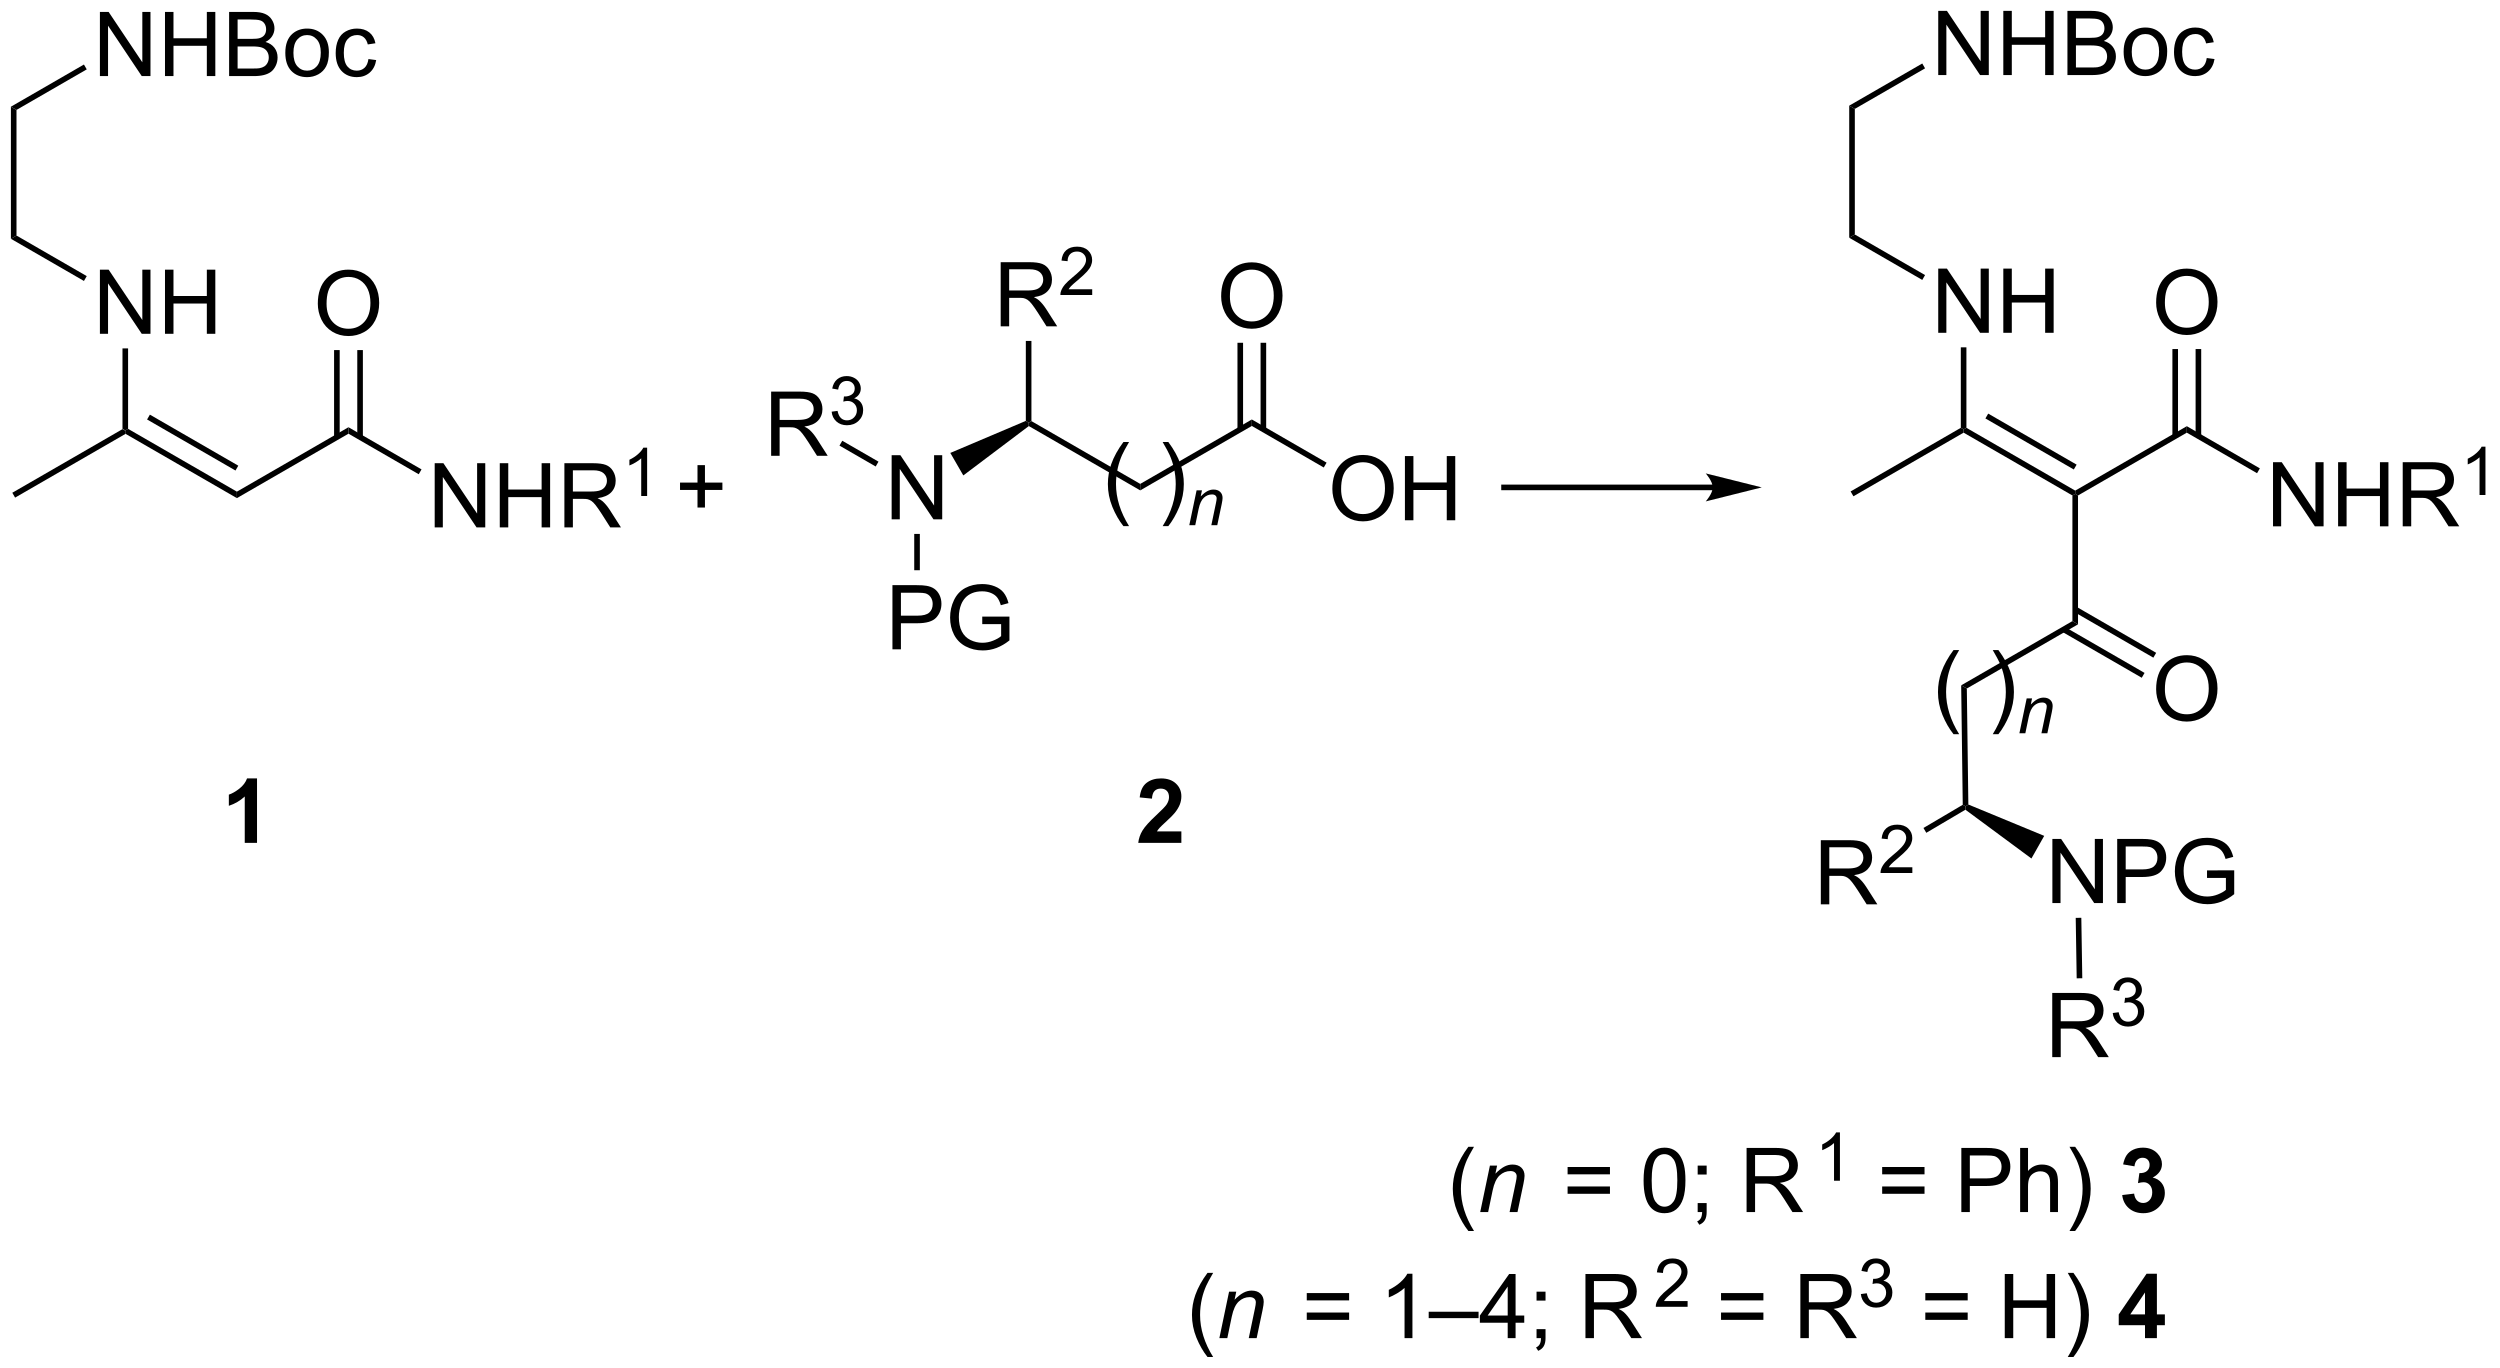<?xml version="1.0" encoding="UTF-8"?>
<!DOCTYPE svg PUBLIC '-//W3C//DTD SVG 1.0//EN'
          'http://www.w3.org/TR/2001/REC-SVG-20010904/DTD/svg10.dtd'>
<svg stroke-dasharray="none" shape-rendering="auto" xmlns="http://www.w3.org/2000/svg" font-family="'Dialog'" text-rendering="auto" width="612" fill-opacity="1" color-interpolation="auto" color-rendering="auto" preserveAspectRatio="xMidYMid meet" font-size="12px" viewBox="0 0 612 335" fill="black" xmlns:xlink="http://www.w3.org/1999/xlink" stroke="black" image-rendering="auto" stroke-miterlimit="10" stroke-linecap="square" stroke-linejoin="miter" font-style="normal" stroke-width="1" height="335" stroke-dashoffset="0" font-weight="normal" stroke-opacity="1"
><!--Generated by the Batik Graphics2D SVG Generator--><defs id="genericDefs"
  /><g
  ><defs id="defs1"
    ><clipPath clipPathUnits="userSpaceOnUse" id="clipPath1"
      ><path d="M0.646 1.596 L229.804 1.596 L229.804 127.167 L0.646 127.167 L0.646 1.596 Z"
      /></clipPath
      ><clipPath clipPathUnits="userSpaceOnUse" id="clipPath2"
      ><path d="M-0.972 14.265 L-0.972 136.345 L221.815 136.345 L221.815 14.265 Z"
      /></clipPath
    ></defs
    ><g transform="scale(2.667,2.667) translate(-0.646,-1.596) matrix(1.029,0,0,1.029,1.646,-13.077)"
    ><path d="M0.375 58.648 L0.125 58.214 L9.959 52.537 L10.209 52.681 L10.209 52.97 Z" stroke="none" clip-path="url(#clipPath2)"
    /></g
    ><g transform="matrix(2.743,0,0,2.743,2.667,-39.128)"
    ><path d="M10.209 52.97 L10.209 52.681 L10.459 52.537 L20.169 58.142 L20.169 58.72 ZM12.154 51.702 L20.044 56.257 L20.294 55.824 L12.404 51.269 Z" stroke="none" clip-path="url(#clipPath2)"
    /></g
    ><g transform="matrix(2.743,0,0,2.743,2.667,-39.128)"
    ><path d="M20.169 58.72 L20.169 58.142 L30.128 52.392 L30.128 52.97 Z" stroke="none" clip-path="url(#clipPath2)"
    /></g
    ><g transform="matrix(2.743,0,0,2.743,2.667,-39.128)"
    ><path d="M37.822 61.331 L37.822 55.604 L38.6 55.604 L41.608 60.099 L41.608 55.604 L42.335 55.604 L42.335 61.331 L41.556 61.331 L38.548 56.831 L38.548 61.331 L37.822 61.331 ZM43.63 61.331 L43.63 55.604 L44.388 55.604 L44.388 57.956 L47.365 57.956 L47.365 55.604 L48.123 55.604 L48.123 61.331 L47.365 61.331 L47.365 58.63 L44.388 58.63 L44.388 61.331 L43.63 61.331 ZM49.397 61.331 L49.397 55.604 L51.936 55.604 Q52.702 55.604 53.1 55.758 Q53.499 55.912 53.736 56.302 Q53.975 56.693 53.975 57.167 Q53.975 57.776 53.58 58.196 Q53.186 58.612 52.361 58.724 Q52.663 58.87 52.819 59.011 Q53.15 59.315 53.447 59.771 L54.444 61.331 L53.491 61.331 L52.733 60.138 Q52.4 59.623 52.184 59.349 Q51.97 59.076 51.801 58.966 Q51.632 58.857 51.455 58.815 Q51.327 58.787 51.033 58.787 L50.155 58.787 L50.155 61.331 L49.397 61.331 ZM50.155 58.13 L51.783 58.13 Q52.303 58.13 52.595 58.024 Q52.889 57.917 53.04 57.68 Q53.194 57.443 53.194 57.167 Q53.194 56.761 52.897 56.5 Q52.603 56.237 51.968 56.237 L50.155 56.237 L50.155 58.13 Z" stroke="none" clip-path="url(#clipPath2)"
    /></g
    ><g transform="matrix(2.743,0,0,2.743,2.667,-39.128)"
    ><path d="M56.781 58.531 L56.253 58.531 L56.253 55.17 Q56.062 55.351 55.753 55.533 Q55.445 55.715 55.199 55.806 L55.199 55.297 Q55.64 55.087 55.97 54.793 Q56.302 54.496 56.441 54.218 L56.781 54.218 L56.781 58.531 Z" stroke="none" clip-path="url(#clipPath2)"
    /></g
    ><g transform="matrix(2.743,0,0,2.743,2.667,-39.128)"
    ><path d="M30.128 52.97 L30.128 52.392 L36.647 56.156 L36.397 56.589 Z" stroke="none" clip-path="url(#clipPath2)"
    /></g
    ><g transform="matrix(2.743,0,0,2.743,2.667,-39.128)"
    ><path d="M7.944 44.056 L7.944 38.329 L8.722 38.329 L11.73 42.824 L11.73 38.329 L12.457 38.329 L12.457 44.056 L11.678 44.056 L8.67 39.556 L8.67 44.056 L7.944 44.056 ZM13.752 44.056 L13.752 38.329 L14.51 38.329 L14.51 40.681 L17.487 40.681 L17.487 38.329 L18.244 38.329 L18.244 44.056 L17.487 44.056 L17.487 41.355 L14.51 41.355 L14.51 44.056 L13.752 44.056 Z" stroke="none" clip-path="url(#clipPath2)"
    /></g
    ><g transform="matrix(2.743,0,0,2.743,2.667,-39.128)"
    ><path d="M10.459 52.537 L10.209 52.681 L9.959 52.537 L9.959 45.356 L10.459 45.356 Z" stroke="none" clip-path="url(#clipPath2)"
    /></g
    ><g transform="matrix(2.743,0,0,2.743,2.667,-39.128)"
    ><path d="M27.391 41.367 Q27.391 39.94 28.157 39.135 Q28.922 38.328 30.133 38.328 Q30.925 38.328 31.56 38.708 Q32.198 39.086 32.532 39.763 Q32.868 40.44 32.868 41.299 Q32.868 42.172 32.516 42.859 Q32.164 43.547 31.519 43.901 Q30.875 44.255 30.128 44.255 Q29.321 44.255 28.683 43.864 Q28.047 43.471 27.719 42.797 Q27.391 42.119 27.391 41.367 ZM28.172 41.377 Q28.172 42.414 28.727 43.01 Q29.284 43.604 30.125 43.604 Q30.98 43.604 31.532 43.002 Q32.086 42.401 32.086 41.297 Q32.086 40.596 31.849 40.075 Q31.612 39.554 31.157 39.268 Q30.703 38.979 30.136 38.979 Q29.331 38.979 28.75 39.533 Q28.172 40.086 28.172 41.377 Z" stroke="none" clip-path="url(#clipPath2)"
    /></g
    ><g transform="matrix(2.743,0,0,2.743,2.667,-39.128)"
    ><path d="M31.413 53.279 L31.413 45.508 L30.913 45.508 L30.913 53.279 ZM29.343 53.279 L29.343 45.508 L28.843 45.508 L28.843 53.279 Z" stroke="none" clip-path="url(#clipPath2)"
    /></g
    ><g transform="matrix(2.743,0,0,2.743,2.667,-39.128)"
    ><path d="M6.769 38.906 L6.519 39.339 L0 35.575 L0.5 35.286 Z" stroke="none" clip-path="url(#clipPath2)"
    /></g
    ><g transform="matrix(2.743,0,0,2.743,2.667,-39.128)"
    ><path d="M0.5 35.286 L0 35.575 L0 23.787 L0.5 24.075 Z" stroke="none" clip-path="url(#clipPath2)"
    /></g
    ><g transform="matrix(2.743,0,0,2.743,2.667,-39.128)"
    ><path d="M21.966 89.485 L20.87 89.485 L20.87 85.347 Q20.268 85.91 19.451 86.18 L19.451 85.183 Q19.88 85.042 20.383 84.652 Q20.888 84.258 21.076 83.735 L21.966 83.735 L21.966 89.485 Z" stroke="none" clip-path="url(#clipPath2)"
    /></g
    ><g transform="matrix(2.743,0,0,2.743,2.667,-39.128)"
    ><path d="M7.944 21.056 L7.944 15.329 L8.722 15.329 L11.73 19.824 L11.73 15.329 L12.457 15.329 L12.457 21.056 L11.678 21.056 L8.67 16.556 L8.67 21.056 L7.944 21.056 ZM13.752 21.056 L13.752 15.329 L14.51 15.329 L14.51 17.681 L17.487 17.681 L17.487 15.329 L18.244 15.329 L18.244 21.056 L17.487 21.056 L17.487 18.355 L14.51 18.355 L14.51 21.056 L13.752 21.056 ZM19.475 21.056 L19.475 15.329 L21.623 15.329 Q22.28 15.329 22.675 15.504 Q23.074 15.676 23.298 16.038 Q23.522 16.399 23.522 16.793 Q23.522 17.16 23.321 17.485 Q23.123 17.808 22.722 18.009 Q23.241 18.16 23.519 18.527 Q23.8 18.894 23.8 19.394 Q23.8 19.798 23.629 20.144 Q23.459 20.488 23.209 20.676 Q22.959 20.863 22.582 20.959 Q22.207 21.056 21.66 21.056 L19.475 21.056 ZM20.233 17.735 L21.472 17.735 Q21.975 17.735 22.194 17.668 Q22.483 17.582 22.629 17.384 Q22.777 17.183 22.777 16.884 Q22.777 16.598 22.639 16.381 Q22.504 16.165 22.248 16.084 Q21.996 16.004 21.379 16.004 L20.233 16.004 L20.233 17.735 ZM20.233 20.379 L21.66 20.379 Q22.027 20.379 22.175 20.353 Q22.436 20.306 22.61 20.196 Q22.787 20.087 22.899 19.879 Q23.014 19.668 23.014 19.394 Q23.014 19.074 22.85 18.84 Q22.686 18.603 22.394 18.506 Q22.105 18.41 21.558 18.41 L20.233 18.41 L20.233 20.379 ZM24.491 18.98 Q24.491 17.829 25.131 17.274 Q25.668 16.814 26.436 16.814 Q27.293 16.814 27.834 17.373 Q28.379 17.933 28.379 18.923 Q28.379 19.723 28.136 20.183 Q27.897 20.642 27.439 20.897 Q26.98 21.149 26.436 21.149 Q25.566 21.149 25.027 20.592 Q24.491 20.032 24.491 18.98 ZM25.215 18.98 Q25.215 19.777 25.561 20.176 Q25.91 20.571 26.436 20.571 Q26.959 20.571 27.306 20.173 Q27.655 19.774 27.655 18.957 Q27.655 18.189 27.306 17.793 Q26.957 17.394 26.436 17.394 Q25.91 17.394 25.561 17.79 Q25.215 18.183 25.215 18.98 ZM31.909 19.535 L32.601 19.626 Q32.487 20.34 32.02 20.746 Q31.554 21.149 30.875 21.149 Q30.023 21.149 29.505 20.592 Q28.987 20.035 28.987 18.996 Q28.987 18.324 29.208 17.821 Q29.432 17.316 29.888 17.066 Q30.343 16.814 30.877 16.814 Q31.554 16.814 31.984 17.155 Q32.414 17.496 32.533 18.126 L31.851 18.23 Q31.752 17.814 31.505 17.603 Q31.258 17.392 30.906 17.392 Q30.375 17.392 30.041 17.772 Q29.711 18.152 29.711 18.978 Q29.711 19.814 30.031 20.194 Q30.351 20.571 30.867 20.571 Q31.281 20.571 31.557 20.319 Q31.836 20.064 31.909 19.535 Z" stroke="none" clip-path="url(#clipPath2)"
    /></g
    ><g transform="matrix(2.743,0,0,2.743,2.667,-39.128)"
    ><path d="M0.5 24.075 L0 23.787 L6.519 20.023 L6.769 20.456 Z" stroke="none" clip-path="url(#clipPath2)"
    /></g
    ><g transform="matrix(2.743,0,0,2.743,2.667,-39.128)"
    ><path d="M164.437 58.555 L164.187 58.122 L174.021 52.445 L174.271 52.589 L174.271 52.878 Z" stroke="none" clip-path="url(#clipPath2)"
    /></g
    ><g transform="matrix(2.743,0,0,2.743,2.667,-39.128)"
    ><path d="M174.271 52.878 L174.271 52.589 L174.521 52.445 L184.231 58.05 L184.231 58.339 L183.981 58.483 ZM176.216 51.61 L184.106 56.165 L184.356 55.732 L176.466 51.177 Z" stroke="none" clip-path="url(#clipPath2)"
    /></g
    ><g transform="matrix(2.743,0,0,2.743,2.667,-39.128)"
    ><path d="M184.481 58.483 L184.231 58.339 L184.231 58.05 L194.19 52.3 L194.19 52.878 Z" stroke="none" clip-path="url(#clipPath2)"
    /></g
    ><g transform="matrix(2.743,0,0,2.743,2.667,-39.128)"
    ><path d="M201.884 61.239 L201.884 55.512 L202.662 55.512 L205.67 60.007 L205.67 55.512 L206.397 55.512 L206.397 61.239 L205.618 61.239 L202.61 56.739 L202.61 61.239 L201.884 61.239 ZM207.692 61.239 L207.692 55.512 L208.45 55.512 L208.45 57.864 L211.427 57.864 L211.427 55.512 L212.184 55.512 L212.184 61.239 L211.427 61.239 L211.427 58.538 L208.45 58.538 L208.45 61.239 L207.692 61.239 ZM213.459 61.239 L213.459 55.512 L215.998 55.512 Q216.764 55.512 217.162 55.666 Q217.561 55.82 217.798 56.21 Q218.037 56.601 218.037 57.075 Q218.037 57.684 217.641 58.103 Q217.248 58.52 216.423 58.632 Q216.725 58.778 216.881 58.919 Q217.212 59.223 217.509 59.679 L218.506 61.239 L217.553 61.239 L216.795 60.046 Q216.462 59.531 216.246 59.257 Q216.032 58.984 215.863 58.874 Q215.694 58.765 215.516 58.723 Q215.389 58.695 215.095 58.695 L214.217 58.695 L214.217 61.239 L213.459 61.239 ZM214.217 58.038 L215.845 58.038 Q216.365 58.038 216.657 57.932 Q216.951 57.825 217.102 57.588 Q217.256 57.351 217.256 57.075 Q217.256 56.669 216.959 56.408 Q216.665 56.145 216.029 56.145 L214.217 56.145 L214.217 58.038 Z" stroke="none" clip-path="url(#clipPath2)"
    /></g
    ><g transform="matrix(2.743,0,0,2.743,2.667,-39.128)"
    ><path d="M220.843 58.439 L220.315 58.439 L220.315 55.078 Q220.124 55.259 219.815 55.441 Q219.507 55.623 219.261 55.714 L219.261 55.205 Q219.702 54.995 220.032 54.701 Q220.364 54.404 220.503 54.126 L220.843 54.126 L220.843 58.439 Z" stroke="none" clip-path="url(#clipPath2)"
    /></g
    ><g transform="matrix(2.743,0,0,2.743,2.667,-39.128)"
    ><path d="M194.19 52.878 L194.19 52.3 L200.709 56.064 L200.459 56.497 Z" stroke="none" clip-path="url(#clipPath2)"
    /></g
    ><g transform="matrix(2.743,0,0,2.743,2.667,-39.128)"
    ><path d="M172.006 43.964 L172.006 38.237 L172.784 38.237 L175.792 42.732 L175.792 38.237 L176.519 38.237 L176.519 43.964 L175.74 43.964 L172.732 39.464 L172.732 43.964 L172.006 43.964 ZM177.814 43.964 L177.814 38.237 L178.572 38.237 L178.572 40.589 L181.548 40.589 L181.548 38.237 L182.306 38.237 L182.306 43.964 L181.548 43.964 L181.548 41.263 L178.572 41.263 L178.572 43.964 L177.814 43.964 Z" stroke="none" clip-path="url(#clipPath2)"
    /></g
    ><g transform="matrix(2.743,0,0,2.743,2.667,-39.128)"
    ><path d="M174.521 52.445 L174.271 52.589 L174.021 52.445 L174.021 45.264 L174.521 45.264 Z" stroke="none" clip-path="url(#clipPath2)"
    /></g
    ><g transform="matrix(2.743,0,0,2.743,2.667,-39.128)"
    ><path d="M191.453 41.275 Q191.453 39.848 192.218 39.043 Q192.984 38.236 194.195 38.236 Q194.987 38.236 195.622 38.616 Q196.26 38.994 196.593 39.671 Q196.929 40.348 196.929 41.207 Q196.929 42.08 196.578 42.767 Q196.226 43.455 195.58 43.809 Q194.937 44.163 194.19 44.163 Q193.382 44.163 192.744 43.772 Q192.109 43.379 191.781 42.705 Q191.453 42.027 191.453 41.275 ZM192.234 41.285 Q192.234 42.322 192.789 42.918 Q193.346 43.512 194.187 43.512 Q195.041 43.512 195.593 42.91 Q196.148 42.309 196.148 41.205 Q196.148 40.504 195.911 39.983 Q195.674 39.462 195.218 39.176 Q194.765 38.887 194.198 38.887 Q193.393 38.887 192.812 39.441 Q192.234 39.994 192.234 41.285 Z" stroke="none" clip-path="url(#clipPath2)"
    /></g
    ><g transform="matrix(2.743,0,0,2.743,2.667,-39.128)"
    ><path d="M195.475 53.187 L195.475 45.416 L194.975 45.416 L194.975 53.187 ZM193.405 53.187 L193.405 45.416 L192.905 45.416 L192.905 53.187 Z" stroke="none" clip-path="url(#clipPath2)"
    /></g
    ><g transform="matrix(2.743,0,0,2.743,2.667,-39.128)"
    ><path d="M170.831 38.814 L170.581 39.247 L164.062 35.483 L164.562 35.194 Z" stroke="none" clip-path="url(#clipPath2)"
    /></g
    ><g transform="matrix(2.743,0,0,2.743,2.667,-39.128)"
    ><path d="M164.562 35.194 L164.062 35.483 L164.062 23.694 L164.562 23.983 Z" stroke="none" clip-path="url(#clipPath2)"
    /></g
    ><g transform="matrix(2.743,0,0,2.743,2.667,-39.128)"
    ><path d="M172.006 20.964 L172.006 15.237 L172.784 15.237 L175.792 19.732 L175.792 15.237 L176.519 15.237 L176.519 20.964 L175.74 20.964 L172.732 16.464 L172.732 20.964 L172.006 20.964 ZM177.814 20.964 L177.814 15.237 L178.572 15.237 L178.572 17.589 L181.548 17.589 L181.548 15.237 L182.306 15.237 L182.306 20.964 L181.548 20.964 L181.548 18.263 L178.572 18.263 L178.572 20.964 L177.814 20.964 ZM183.537 20.964 L183.537 15.237 L185.685 15.237 Q186.341 15.237 186.737 15.412 Q187.136 15.584 187.36 15.945 Q187.584 16.307 187.584 16.701 Q187.584 17.068 187.383 17.393 Q187.185 17.716 186.784 17.917 Q187.302 18.068 187.581 18.435 Q187.862 18.802 187.862 19.302 Q187.862 19.706 187.69 20.052 Q187.521 20.396 187.271 20.584 Q187.021 20.771 186.644 20.867 Q186.269 20.964 185.722 20.964 L183.537 20.964 ZM184.295 17.643 L185.534 17.643 Q186.037 17.643 186.256 17.576 Q186.545 17.49 186.69 17.292 Q186.839 17.091 186.839 16.792 Q186.839 16.505 186.701 16.289 Q186.565 16.073 186.31 15.992 Q186.058 15.912 185.44 15.912 L184.295 15.912 L184.295 17.643 ZM184.295 20.287 L185.722 20.287 Q186.089 20.287 186.237 20.261 Q186.498 20.214 186.672 20.104 Q186.849 19.995 186.961 19.787 Q187.076 19.576 187.076 19.302 Q187.076 18.982 186.912 18.748 Q186.748 18.511 186.456 18.414 Q186.167 18.318 185.62 18.318 L184.295 18.318 L184.295 20.287 ZM188.552 18.888 Q188.552 17.737 189.193 17.182 Q189.73 16.721 190.498 16.721 Q191.355 16.721 191.896 17.281 Q192.44 17.841 192.44 18.831 Q192.44 19.63 192.198 20.091 Q191.959 20.55 191.5 20.805 Q191.042 21.057 190.498 21.057 Q189.628 21.057 189.089 20.5 Q188.552 19.94 188.552 18.888 ZM189.276 18.888 Q189.276 19.685 189.623 20.084 Q189.972 20.479 190.498 20.479 Q191.021 20.479 191.368 20.081 Q191.716 19.682 191.716 18.865 Q191.716 18.096 191.368 17.701 Q191.019 17.302 190.498 17.302 Q189.972 17.302 189.623 17.698 Q189.276 18.091 189.276 18.888 ZM195.97 19.443 L196.663 19.534 Q196.548 20.248 196.082 20.654 Q195.616 21.057 194.937 21.057 Q194.085 21.057 193.567 20.5 Q193.048 19.943 193.048 18.904 Q193.048 18.232 193.27 17.729 Q193.494 17.224 193.95 16.974 Q194.405 16.721 194.939 16.721 Q195.616 16.721 196.046 17.063 Q196.476 17.404 196.595 18.034 L195.913 18.138 Q195.814 17.721 195.567 17.511 Q195.319 17.3 194.968 17.3 Q194.437 17.3 194.103 17.68 Q193.773 18.06 193.773 18.886 Q193.773 19.721 194.093 20.102 Q194.413 20.479 194.929 20.479 Q195.343 20.479 195.619 20.227 Q195.898 19.971 195.97 19.443 Z" stroke="none" clip-path="url(#clipPath2)"
    /></g
    ><g transform="matrix(2.743,0,0,2.743,2.667,-39.128)"
    ><path d="M164.562 23.983 L164.062 23.694 L170.581 19.931 L170.831 20.364 Z" stroke="none" clip-path="url(#clipPath2)"
    /></g
    ><g transform="matrix(2.743,0,0,2.743,2.667,-39.128)"
    ><path d="M183.981 58.483 L184.231 58.339 L184.481 58.483 L184.481 69.983 L183.981 69.695 Z" stroke="none" clip-path="url(#clipPath2)"
    /></g
    ><g transform="matrix(2.743,0,0,2.743,2.667,-39.128)"
    ><path d="M191.453 75.775 Q191.453 74.348 192.218 73.543 Q192.984 72.736 194.195 72.736 Q194.987 72.736 195.622 73.116 Q196.26 73.494 196.593 74.171 Q196.929 74.848 196.929 75.707 Q196.929 76.58 196.578 77.267 Q196.226 77.955 195.58 78.309 Q194.937 78.663 194.19 78.663 Q193.382 78.663 192.744 78.272 Q192.109 77.879 191.781 77.205 Q191.453 76.528 191.453 75.775 ZM192.234 75.785 Q192.234 76.822 192.789 77.418 Q193.346 78.012 194.187 78.012 Q195.041 78.012 195.593 77.41 Q196.148 76.809 196.148 75.705 Q196.148 75.004 195.911 74.483 Q195.674 73.962 195.218 73.676 Q194.765 73.387 194.198 73.387 Q193.393 73.387 192.812 73.942 Q192.234 74.494 192.234 75.785 Z" stroke="none" clip-path="url(#clipPath2)"
    /></g
    ><g transform="matrix(2.743,0,0,2.743,2.667,-39.128)"
    ><path d="M183.071 70.653 L190.17 74.752 L190.42 74.319 L183.321 70.22 ZM184.106 68.86 L191.205 72.959 L191.455 72.526 L184.356 68.427 Z" stroke="none" clip-path="url(#clipPath2)"
    /></g
    ><g transform="matrix(2.743,0,0,2.743,2.667,-39.128)"
    ><path d="M61.276 59.56 L61.276 57.99 L59.717 57.99 L59.717 57.333 L61.276 57.333 L61.276 55.776 L61.941 55.776 L61.941 57.333 L63.498 57.333 L63.498 57.99 L61.941 57.99 L61.941 59.56 L61.276 59.56 Z" stroke="none" clip-path="url(#clipPath2)"
    /></g
    ><g transform="matrix(2.743,0,0,2.743,2.667,-39.128)"
    ><path d="M90.845 52.288 L90.828 51.99 L91.078 51.846 L100.788 57.451 L100.788 58.029 Z" stroke="none" clip-path="url(#clipPath2)"
    /></g
    ><g transform="matrix(2.743,0,0,2.743,2.667,-39.128)"
    ><path d="M100.788 58.029 L100.788 57.451 L110.747 51.701 L110.747 52.279 Z" stroke="none" clip-path="url(#clipPath2)"
    /></g
    ><g transform="matrix(2.743,0,0,2.743,2.667,-39.128)"
    ><path d="M78.603 60.615 L78.603 54.888 L79.382 54.888 L82.39 59.383 L82.39 54.888 L83.116 54.888 L83.116 60.615 L82.338 60.615 L79.33 56.115 L79.33 60.615 L78.603 60.615 Z" stroke="none" clip-path="url(#clipPath2)"
    /></g
    ><g transform="matrix(2.743,0,0,2.743,2.667,-39.128)"
    ><path d="M90.578 51.827 L90.828 51.99 L90.845 52.288 L84.999 56.695 L83.839 54.686 Z" stroke="none" clip-path="url(#clipPath2)"
    /></g
    ><g transform="matrix(2.743,0,0,2.743,2.667,-39.128)"
    ><path d="M88.334 43.39 L88.334 37.663 L90.873 37.663 Q91.638 37.663 92.037 37.817 Q92.435 37.971 92.672 38.361 Q92.912 38.752 92.912 39.226 Q92.912 39.835 92.516 40.255 Q92.123 40.671 91.297 40.783 Q91.599 40.929 91.755 41.07 Q92.086 41.374 92.383 41.83 L93.38 43.39 L92.427 43.39 L91.669 42.197 Q91.336 41.682 91.12 41.408 Q90.906 41.135 90.737 41.025 Q90.568 40.916 90.391 40.874 Q90.263 40.846 89.969 40.846 L89.091 40.846 L89.091 43.39 L88.334 43.39 ZM89.091 40.189 L90.719 40.189 Q91.24 40.189 91.531 40.083 Q91.826 39.976 91.977 39.739 Q92.13 39.502 92.13 39.226 Q92.13 38.82 91.834 38.559 Q91.539 38.296 90.904 38.296 L89.091 38.296 L89.091 40.189 Z" stroke="none" clip-path="url(#clipPath2)"
    /></g
    ><g transform="matrix(2.743,0,0,2.743,2.667,-39.128)"
    ><path d="M96.502 40.082 L96.502 40.59 L93.662 40.59 Q93.656 40.398 93.725 40.223 Q93.832 39.934 94.07 39.652 Q94.311 39.371 94.762 39.002 Q95.461 38.428 95.707 38.092 Q95.953 37.756 95.953 37.457 Q95.953 37.145 95.729 36.93 Q95.506 36.713 95.145 36.713 Q94.764 36.713 94.535 36.941 Q94.307 37.17 94.305 37.574 L93.762 37.52 Q93.819 36.912 94.182 36.596 Q94.545 36.277 95.156 36.277 Q95.776 36.277 96.135 36.621 Q96.496 36.963 96.496 37.469 Q96.496 37.727 96.391 37.977 Q96.285 38.225 96.039 38.5 Q95.795 38.775 95.227 39.256 Q94.752 39.654 94.617 39.797 Q94.483 39.94 94.395 40.082 L96.502 40.082 Z" stroke="none" clip-path="url(#clipPath2)"
    /></g
    ><g transform="matrix(2.743,0,0,2.743,2.667,-39.128)"
    ><path d="M91.078 51.846 L90.828 51.99 L90.578 51.827 L90.578 44.69 L91.078 44.69 Z" stroke="none" clip-path="url(#clipPath2)"
    /></g
    ><g transform="matrix(2.743,0,0,2.743,2.667,-39.128)"
    ><path d="M67.848 54.94 L67.848 49.213 L70.388 49.213 Q71.153 49.213 71.552 49.367 Q71.95 49.521 72.187 49.911 Q72.427 50.302 72.427 50.776 Q72.427 51.385 72.031 51.805 Q71.638 52.221 70.812 52.333 Q71.114 52.479 71.27 52.62 Q71.601 52.924 71.898 53.38 L72.895 54.94 L71.942 54.94 L71.184 53.747 Q70.851 53.232 70.635 52.958 Q70.421 52.685 70.252 52.575 Q70.083 52.466 69.906 52.424 Q69.778 52.396 69.484 52.396 L68.606 52.396 L68.606 54.94 L67.848 54.94 ZM68.606 51.739 L70.234 51.739 Q70.755 51.739 71.046 51.633 Q71.341 51.526 71.492 51.289 Q71.645 51.052 71.645 50.776 Q71.645 50.37 71.348 50.109 Q71.054 49.846 70.419 49.846 L68.606 49.846 L68.606 51.739 Z" stroke="none" clip-path="url(#clipPath2)"
    /></g
    ><g transform="matrix(2.743,0,0,2.743,2.667,-39.128)"
    ><path d="M73.248 51.005 L73.775 50.935 Q73.867 51.384 74.084 51.581 Q74.302 51.779 74.617 51.779 Q74.988 51.779 75.244 51.521 Q75.501 51.263 75.501 50.882 Q75.501 50.519 75.263 50.285 Q75.027 50.048 74.66 50.048 Q74.511 50.048 74.289 50.107 L74.347 49.644 Q74.4 49.65 74.431 49.65 Q74.769 49.65 75.039 49.474 Q75.308 49.298 75.308 48.931 Q75.308 48.642 75.111 48.453 Q74.915 48.261 74.605 48.261 Q74.296 48.261 74.091 48.455 Q73.886 48.648 73.828 49.035 L73.3 48.941 Q73.398 48.41 73.74 48.118 Q74.084 47.828 74.593 47.828 Q74.945 47.828 75.24 47.978 Q75.537 48.128 75.693 48.39 Q75.849 48.65 75.849 48.943 Q75.849 49.222 75.699 49.45 Q75.55 49.679 75.257 49.814 Q75.638 49.902 75.849 50.179 Q76.06 50.455 76.06 50.87 Q76.06 51.433 75.65 51.825 Q75.24 52.216 74.613 52.216 Q74.048 52.216 73.673 51.88 Q73.3 51.542 73.248 51.005 Z" stroke="none" clip-path="url(#clipPath2)"
    /></g
    ><g transform="matrix(2.743,0,0,2.743,2.667,-39.128)"
    ><path d="M77.428 55.465 L77.178 55.898 L73.947 54.032 L74.197 53.599 Z" stroke="none" clip-path="url(#clipPath2)"
    /></g
    ><g transform="matrix(2.743,0,0,2.743,2.667,-39.128)"
    ><path d="M78.674 72.215 L78.674 66.488 L80.835 66.488 Q81.406 66.488 81.705 66.543 Q82.127 66.613 82.411 66.811 Q82.697 67.007 82.872 67.363 Q83.046 67.718 83.046 68.145 Q83.046 68.874 82.58 69.382 Q82.116 69.887 80.9 69.887 L79.431 69.887 L79.431 72.215 L78.674 72.215 ZM79.431 69.21 L80.913 69.21 Q81.648 69.21 81.955 68.936 Q82.265 68.663 82.265 68.168 Q82.265 67.809 82.082 67.553 Q81.9 67.296 81.603 67.215 Q81.413 67.163 80.898 67.163 L79.431 67.163 L79.431 69.21 ZM86.689 69.968 L86.689 69.296 L89.116 69.293 L89.116 71.418 Q88.556 71.863 87.963 72.09 Q87.369 72.314 86.744 72.314 Q85.9 72.314 85.21 71.952 Q84.523 71.59 84.171 70.908 Q83.82 70.223 83.82 69.379 Q83.82 68.543 84.168 67.819 Q84.517 67.093 85.174 66.741 Q85.83 66.389 86.687 66.389 Q87.306 66.389 87.809 66.593 Q88.312 66.793 88.596 67.153 Q88.882 67.512 89.031 68.09 L88.346 68.278 Q88.218 67.84 88.025 67.59 Q87.835 67.34 87.478 67.189 Q87.124 67.038 86.689 67.038 Q86.171 67.038 85.791 67.197 Q85.413 67.356 85.179 67.613 Q84.947 67.871 84.82 68.178 Q84.601 68.71 84.601 69.332 Q84.601 70.098 84.864 70.613 Q85.127 71.129 85.629 71.379 Q86.135 71.629 86.702 71.629 Q87.195 71.629 87.663 71.439 Q88.132 71.249 88.374 71.035 L88.374 69.968 L86.689 69.968 Z" stroke="none" clip-path="url(#clipPath2)"
    /></g
    ><g transform="matrix(2.743,0,0,2.743,2.667,-39.128)"
    ><path d="M80.619 61.915 L81.119 61.915 L81.119 65.155 L80.619 65.155 Z" stroke="none" clip-path="url(#clipPath2)"
    /></g
    ><g transform="matrix(2.743,0,0,2.743,2.667,-39.128)"
    ><path d="M117.935 57.906 Q117.935 56.479 118.7 55.674 Q119.466 54.867 120.677 54.867 Q121.469 54.867 122.104 55.247 Q122.742 55.625 123.075 56.302 Q123.411 56.979 123.411 57.838 Q123.411 58.711 123.06 59.398 Q122.708 60.086 122.062 60.44 Q121.419 60.794 120.672 60.794 Q119.864 60.794 119.226 60.403 Q118.591 60.01 118.263 59.336 Q117.935 58.658 117.935 57.906 ZM118.716 57.916 Q118.716 58.953 119.271 59.549 Q119.828 60.143 120.669 60.143 Q121.523 60.143 122.075 59.541 Q122.63 58.94 122.63 57.836 Q122.63 57.135 122.393 56.614 Q122.156 56.093 121.7 55.807 Q121.247 55.518 120.68 55.518 Q119.875 55.518 119.294 56.073 Q118.716 56.625 118.716 57.916 ZM124.41 60.695 L124.41 54.968 L125.168 54.968 L125.168 57.32 L128.144 57.32 L128.144 54.968 L128.902 54.968 L128.902 60.695 L128.144 60.695 L128.144 57.995 L125.168 57.995 L125.168 60.695 L124.41 60.695 Z" stroke="none" clip-path="url(#clipPath2)"
    /></g
    ><g transform="matrix(2.743,0,0,2.743,2.667,-39.128)"
    ><path d="M110.747 52.279 L110.747 51.701 L117.419 55.554 L117.169 55.987 Z" stroke="none" clip-path="url(#clipPath2)"
    /></g
    ><g transform="matrix(2.743,0,0,2.743,2.667,-39.128)"
    ><path d="M108.01 40.716 Q108.01 39.289 108.776 38.484 Q109.541 37.677 110.752 37.677 Q111.544 37.677 112.179 38.057 Q112.817 38.435 113.151 39.112 Q113.487 39.789 113.487 40.648 Q113.487 41.52 113.135 42.208 Q112.783 42.895 112.138 43.25 Q111.494 43.604 110.747 43.604 Q109.94 43.604 109.302 43.213 Q108.666 42.82 108.338 42.145 Q108.01 41.468 108.01 40.716 ZM108.791 40.726 Q108.791 41.763 109.346 42.359 Q109.903 42.953 110.744 42.953 Q111.599 42.953 112.151 42.351 Q112.705 41.75 112.705 40.645 Q112.705 39.945 112.468 39.424 Q112.231 38.903 111.776 38.617 Q111.322 38.328 110.755 38.328 Q109.95 38.328 109.369 38.883 Q108.791 39.435 108.791 40.726 Z" stroke="none" clip-path="url(#clipPath2)"
    /></g
    ><g transform="matrix(2.743,0,0,2.743,2.667,-39.128)"
    ><path d="M112.028 52.586 L112.028 44.856 L111.528 44.856 L111.528 52.586 ZM109.966 52.586 L109.966 44.856 L109.466 44.856 L109.466 52.586 Z" stroke="none" clip-path="url(#clipPath2)"
    /></g
    ><g transform="matrix(2.743,0,0,2.743,2.667,-39.128)"
    ><path d="M99.289 61.222 Q98.706 60.487 98.302 59.503 Q97.901 58.516 97.901 57.461 Q97.901 56.532 98.203 55.68 Q98.555 54.693 99.289 53.711 L99.792 53.711 Q99.32 54.524 99.167 54.873 Q98.93 55.412 98.792 55.998 Q98.625 56.727 98.625 57.467 Q98.625 59.344 99.792 61.222 L99.289 61.222 ZM103.293 61.222 L102.788 61.222 Q103.957 59.344 103.957 57.467 Q103.957 56.732 103.788 56.008 Q103.655 55.422 103.418 54.883 Q103.265 54.532 102.788 53.711 L103.293 53.711 Q104.028 54.693 104.379 55.68 Q104.679 56.532 104.679 57.461 Q104.679 58.516 104.275 59.503 Q103.871 60.487 103.293 61.222 Z" stroke="none" clip-path="url(#clipPath2)"
    /></g
    ><g transform="matrix(2.743,0,0,2.743,2.667,-39.128)"
    ><path d="M105.167 61.137 L105.817 58.026 L106.298 58.026 L106.184 58.567 Q106.497 58.248 106.769 58.102 Q107.042 57.955 107.327 57.955 Q107.704 57.955 107.919 58.16 Q108.136 58.365 108.136 58.707 Q108.136 58.881 108.059 59.252 L107.663 61.137 L107.134 61.137 L107.546 59.164 Q107.608 58.877 107.608 58.74 Q107.608 58.584 107.501 58.489 Q107.394 58.391 107.192 58.391 Q106.784 58.391 106.466 58.684 Q106.149 58.977 105.999 59.69 L105.698 61.137 L105.167 61.137 Z" stroke="none" clip-path="url(#clipPath2)"
    /></g
    ><g transform="matrix(2.743,0,0,2.743,2.667,-39.128)"
    ><path d="M183.981 69.695 L184.481 69.983 L174.558 75.712 L174.054 75.426 Z" stroke="none" clip-path="url(#clipPath2)"
    /></g
    ><g transform="matrix(2.743,0,0,2.743,2.667,-39.128)"
    ><path d="M161.527 94.973 L161.527 89.247 L164.066 89.247 Q164.831 89.247 165.23 89.4 Q165.628 89.554 165.865 89.945 Q166.105 90.335 166.105 90.809 Q166.105 91.419 165.709 91.838 Q165.316 92.254 164.49 92.367 Q164.792 92.512 164.948 92.653 Q165.279 92.958 165.576 93.413 L166.573 94.973 L165.62 94.973 L164.863 93.781 Q164.529 93.265 164.313 92.992 Q164.1 92.718 163.93 92.609 Q163.761 92.499 163.584 92.458 Q163.456 92.429 163.162 92.429 L162.284 92.429 L162.284 94.973 L161.527 94.973 ZM162.284 91.773 L163.912 91.773 Q164.433 91.773 164.725 91.666 Q165.019 91.559 165.17 91.322 Q165.323 91.085 165.323 90.809 Q165.323 90.403 165.027 90.143 Q164.732 89.879 164.097 89.879 L162.284 89.879 L162.284 91.773 Z" stroke="none" clip-path="url(#clipPath2)"
    /></g
    ><g transform="matrix(2.743,0,0,2.743,2.667,-39.128)"
    ><path d="M169.695 91.665 L169.695 92.173 L166.855 92.173 Q166.85 91.982 166.918 91.806 Q167.025 91.517 167.264 91.236 Q167.504 90.955 167.955 90.585 Q168.654 90.011 168.9 89.675 Q169.147 89.339 169.147 89.04 Q169.147 88.728 168.922 88.513 Q168.699 88.296 168.338 88.296 Q167.957 88.296 167.728 88.525 Q167.5 88.753 167.498 89.158 L166.955 89.103 Q167.012 88.496 167.375 88.179 Q167.738 87.861 168.35 87.861 Q168.969 87.861 169.328 88.205 Q169.689 88.546 169.689 89.052 Q169.689 89.31 169.584 89.56 Q169.478 89.808 169.232 90.084 Q168.988 90.359 168.42 90.839 Q167.945 91.238 167.81 91.38 Q167.676 91.523 167.588 91.665 L169.695 91.665 Z" stroke="none" clip-path="url(#clipPath2)"
    /></g
    ><g transform="matrix(2.743,0,0,2.743,2.667,-39.128)"
    ><path d="M174.194 86.088 L174.446 86.23 L174.432 86.528 L170.941 88.588 L170.687 88.157 Z" stroke="none" clip-path="url(#clipPath2)"
    /></g
    ><g transform="matrix(2.743,0,0,2.743,2.667,-39.128)"
    ><path d="M182.193 94.861 L182.193 89.134 L182.972 89.134 L185.98 93.629 L185.98 89.134 L186.706 89.134 L186.706 94.861 L185.927 94.861 L182.92 90.361 L182.92 94.861 L182.193 94.861 ZM187.978 94.861 L187.978 89.134 L190.14 89.134 Q190.71 89.134 191.01 89.189 Q191.431 89.259 191.715 89.457 Q192.002 89.653 192.176 90.009 Q192.351 90.364 192.351 90.791 Q192.351 91.52 191.885 92.028 Q191.421 92.533 190.205 92.533 L188.736 92.533 L188.736 94.861 L187.978 94.861 ZM188.736 91.856 L190.218 91.856 Q190.952 91.856 191.26 91.582 Q191.569 91.309 191.569 90.814 Q191.569 90.455 191.387 90.199 Q191.205 89.942 190.908 89.861 Q190.718 89.809 190.202 89.809 L188.736 89.809 L188.736 91.856 ZM195.994 92.614 L195.994 91.942 L198.421 91.939 L198.421 94.064 Q197.861 94.509 197.267 94.736 Q196.673 94.96 196.048 94.96 Q195.205 94.96 194.515 94.598 Q193.827 94.236 193.476 93.554 Q193.124 92.869 193.124 92.025 Q193.124 91.189 193.473 90.465 Q193.822 89.739 194.478 89.387 Q195.135 89.035 195.991 89.035 Q196.611 89.035 197.114 89.239 Q197.616 89.439 197.9 89.798 Q198.187 90.158 198.335 90.736 L197.65 90.923 Q197.523 90.486 197.33 90.236 Q197.14 89.986 196.783 89.835 Q196.429 89.684 195.994 89.684 Q195.476 89.684 195.095 89.843 Q194.718 90.001 194.483 90.259 Q194.252 90.517 194.124 90.824 Q193.905 91.356 193.905 91.978 Q193.905 92.744 194.168 93.259 Q194.431 93.775 194.934 94.025 Q195.439 94.275 196.007 94.275 Q196.499 94.275 196.968 94.085 Q197.437 93.895 197.679 93.681 L197.679 92.614 L195.994 92.614 Z" stroke="none" clip-path="url(#clipPath2)"
    /></g
    ><g transform="matrix(2.743,0,0,2.743,2.667,-39.128)"
    ><path d="M174.432 86.528 L174.446 86.23 L174.694 86.064 L181.464 88.862 L180.323 90.882 Z" stroke="none" clip-path="url(#clipPath2)"
    /></g
    ><g transform="matrix(2.743,0,0,2.743,2.667,-39.128)"
    ><path d="M182.181 108.607 L182.181 102.88 L184.72 102.88 Q185.486 102.88 185.884 103.034 Q186.283 103.188 186.52 103.578 Q186.759 103.969 186.759 104.443 Q186.759 105.052 186.364 105.471 Q185.97 105.888 185.145 106 Q185.447 106.146 185.603 106.287 Q185.934 106.591 186.231 107.047 L187.228 108.607 L186.275 108.607 L185.517 107.414 Q185.184 106.898 184.968 106.625 Q184.754 106.352 184.585 106.242 Q184.416 106.133 184.239 106.091 Q184.111 106.062 183.817 106.062 L182.939 106.062 L182.939 108.607 L182.181 108.607 ZM182.939 105.406 L184.567 105.406 Q185.088 105.406 185.379 105.299 Q185.673 105.193 185.825 104.956 Q185.978 104.719 185.978 104.443 Q185.978 104.037 185.681 103.776 Q185.387 103.513 184.752 103.513 L182.939 103.513 L182.939 105.406 Z" stroke="none" clip-path="url(#clipPath2)"
    /></g
    ><g transform="matrix(2.743,0,0,2.743,2.667,-39.128)"
    ><path d="M187.58 104.672 L188.108 104.602 Q188.2 105.051 188.416 105.248 Q188.635 105.445 188.95 105.445 Q189.321 105.445 189.576 105.188 Q189.834 104.93 189.834 104.549 Q189.834 104.186 189.596 103.951 Q189.36 103.715 188.993 103.715 Q188.844 103.715 188.621 103.774 L188.68 103.311 Q188.733 103.317 188.764 103.317 Q189.102 103.317 189.371 103.141 Q189.641 102.965 189.641 102.598 Q189.641 102.309 189.444 102.119 Q189.248 101.928 188.938 101.928 Q188.629 101.928 188.424 102.121 Q188.219 102.315 188.16 102.701 L187.633 102.608 Q187.731 102.076 188.072 101.785 Q188.416 101.494 188.926 101.494 Q189.278 101.494 189.572 101.645 Q189.869 101.795 190.026 102.057 Q190.182 102.317 190.182 102.609 Q190.182 102.889 190.031 103.117 Q189.883 103.346 189.59 103.481 Q189.971 103.569 190.182 103.846 Q190.393 104.121 190.393 104.537 Q190.393 105.1 189.983 105.492 Q189.572 105.883 188.946 105.883 Q188.381 105.883 188.006 105.547 Q187.633 105.209 187.58 104.672 Z" stroke="none" clip-path="url(#clipPath2)"
    /></g
    ><g transform="matrix(2.743,0,0,2.743,2.667,-39.128)"
    ><path d="M184.276 96.181 L184.776 96.173 L184.862 101.569 L184.362 101.576 Z" stroke="none" clip-path="url(#clipPath2)"
    /></g
    ><g transform="matrix(2.743,0,0,2.743,2.667,-39.128)"
    ><path d="M174.054 75.426 L174.558 75.712 L174.694 86.064 L174.446 86.23 L174.194 86.088 Z" stroke="none" clip-path="url(#clipPath2)"
    /></g
    ><g transform="matrix(2.743,0,0,2.743,2.667,-39.128)"
    ><path d="M173.371 79.79 Q172.788 79.055 172.384 78.071 Q171.983 77.084 171.983 76.029 Q171.983 75.099 172.285 74.248 Q172.637 73.261 173.371 72.279 L173.874 72.279 Q173.403 73.092 173.249 73.441 Q173.012 73.98 172.874 74.566 Q172.707 75.295 172.707 76.034 Q172.707 77.912 173.874 79.79 L173.371 79.79 ZM177.375 79.79 L176.87 79.79 Q178.039 77.912 178.039 76.034 Q178.039 75.3 177.87 74.576 Q177.737 73.99 177.5 73.451 Q177.347 73.099 176.87 72.279 L177.375 72.279 Q178.11 73.261 178.461 74.248 Q178.761 75.099 178.761 76.029 Q178.761 77.084 178.357 78.071 Q177.953 79.055 177.375 79.79 Z" stroke="none" clip-path="url(#clipPath2)"
    /></g
    ><g transform="matrix(2.743,0,0,2.743,2.667,-39.128)"
    ><path d="M179.249 79.705 L179.899 76.593 L180.38 76.593 L180.267 77.134 Q180.579 76.816 180.851 76.669 Q181.124 76.523 181.409 76.523 Q181.786 76.523 182.001 76.728 Q182.218 76.933 182.218 77.275 Q182.218 77.449 182.142 77.82 L181.745 79.705 L181.216 79.705 L181.628 77.732 Q181.69 77.445 181.69 77.308 Q181.69 77.152 181.583 77.056 Q181.476 76.959 181.274 76.959 Q180.866 76.959 180.548 77.251 Q180.231 77.544 180.081 78.257 L179.78 79.705 L179.249 79.705 Z" stroke="none" clip-path="url(#clipPath2)"
    /></g
    ><g transform="matrix(2.743,0,0,2.743,2.667,-39.128)"
    ><path d="M104.459 88.464 L104.459 89.485 L100.612 89.485 Q100.675 88.907 100.987 88.389 Q101.3 87.871 102.222 87.016 Q102.964 86.324 103.13 86.079 Q103.357 85.738 103.357 85.407 Q103.357 85.04 103.159 84.842 Q102.964 84.644 102.615 84.644 Q102.271 84.644 102.068 84.852 Q101.865 85.058 101.834 85.54 L100.74 85.43 Q100.839 84.524 101.354 84.131 Q101.87 83.735 102.644 83.735 Q103.49 83.735 103.974 84.193 Q104.459 84.649 104.459 85.329 Q104.459 85.714 104.32 86.066 Q104.183 86.415 103.88 86.798 Q103.683 87.05 103.162 87.527 Q102.644 88.003 102.503 88.16 Q102.365 88.316 102.279 88.464 L104.459 88.464 Z" stroke="none" clip-path="url(#clipPath2)"
    /></g
    ><g transform="matrix(2.743,0,0,2.743,2.667,-39.128)"
    ><path d="M130.071 124.123 Q129.488 123.388 129.084 122.404 Q128.683 121.417 128.683 120.362 Q128.683 119.432 128.985 118.581 Q129.337 117.594 130.071 116.612 L130.574 116.612 Q130.102 117.425 129.949 117.773 Q129.712 118.313 129.574 118.898 Q129.407 119.628 129.407 120.367 Q129.407 122.245 130.574 124.123 L130.071 124.123 Z" stroke="none" clip-path="url(#clipPath2)"
    /></g
    ><g transform="matrix(2.743,0,0,2.743,2.667,-39.128)"
    ><path d="M131.129 122.438 L131.996 118.289 L132.636 118.289 L132.485 119.01 Q132.902 118.586 133.264 118.391 Q133.629 118.195 134.009 118.195 Q134.511 118.195 134.798 118.469 Q135.087 118.742 135.087 119.198 Q135.087 119.43 134.985 119.925 L134.457 122.438 L133.751 122.438 L134.3 119.807 Q134.384 119.425 134.384 119.242 Q134.384 119.034 134.24 118.906 Q134.097 118.776 133.829 118.776 Q133.285 118.776 132.86 119.167 Q132.438 119.557 132.238 120.508 L131.837 122.438 L131.129 122.438 Z" stroke="none" clip-path="url(#clipPath2)"
    /></g
    ><g transform="matrix(2.743,0,0,2.743,2.667,-39.128)"
    ><path d="M142.709 119.07 L138.928 119.07 L138.928 118.414 L142.709 118.414 L142.709 119.07 ZM142.709 120.807 L138.928 120.807 L138.928 120.151 L142.709 120.151 L142.709 120.807 ZM145.71 119.612 Q145.71 118.597 145.919 117.979 Q146.127 117.359 146.539 117.023 Q146.953 116.688 147.578 116.688 Q148.039 116.688 148.385 116.873 Q148.734 117.057 148.96 117.409 Q149.187 117.758 149.315 118.26 Q149.445 118.76 149.445 119.612 Q149.445 120.62 149.237 121.24 Q149.031 121.859 148.617 122.198 Q148.205 122.537 147.578 122.537 Q146.75 122.537 146.276 121.94 Q145.71 121.227 145.71 119.612 ZM146.432 119.612 Q146.432 121.023 146.763 121.49 Q147.093 121.956 147.578 121.956 Q148.062 121.956 148.39 121.487 Q148.721 121.018 148.721 119.612 Q148.721 118.198 148.39 117.734 Q148.062 117.268 147.57 117.268 Q147.085 117.268 146.796 117.68 Q146.432 118.203 146.432 119.612 ZM150.537 119.089 L150.537 118.289 L151.339 118.289 L151.339 119.089 L150.537 119.089 ZM150.537 122.438 L150.537 121.635 L151.339 121.635 L151.339 122.438 Q151.339 122.88 151.183 123.151 Q151.027 123.422 150.686 123.57 L150.49 123.271 Q150.714 123.172 150.819 122.982 Q150.925 122.794 150.936 122.438 L150.537 122.438 ZM154.902 122.438 L154.902 116.711 L157.441 116.711 Q158.207 116.711 158.605 116.865 Q159.004 117.018 159.24 117.409 Q159.48 117.8 159.48 118.273 Q159.48 118.883 159.084 119.302 Q158.691 119.719 157.865 119.831 Q158.167 119.977 158.324 120.117 Q158.655 120.422 158.951 120.878 L159.949 122.438 L158.996 122.438 L158.238 121.245 Q157.905 120.729 157.688 120.456 Q157.475 120.182 157.306 120.073 Q157.136 119.964 156.959 119.922 Q156.832 119.893 156.537 119.893 L155.66 119.893 L155.66 122.438 L154.902 122.438 ZM155.66 119.237 L157.287 119.237 Q157.808 119.237 158.1 119.13 Q158.394 119.023 158.545 118.787 Q158.699 118.55 158.699 118.273 Q158.699 117.867 158.402 117.607 Q158.108 117.344 157.472 117.344 L155.66 117.344 L155.66 119.237 Z" stroke="none" clip-path="url(#clipPath2)"
    /></g
    ><g transform="matrix(2.743,0,0,2.743,2.667,-39.128)"
    ><path d="M163.233 119.638 L162.706 119.638 L162.706 116.276 Q162.515 116.458 162.206 116.64 Q161.897 116.821 161.651 116.913 L161.651 116.403 Q162.093 116.194 162.423 115.899 Q162.755 115.602 162.893 115.325 L163.233 115.325 L163.233 119.638 Z" stroke="none" clip-path="url(#clipPath2)"
    /></g
    ><g transform="matrix(2.743,0,0,2.743,2.667,-39.128)"
    ><path d="M170.783 119.07 L167.002 119.07 L167.002 118.414 L170.783 118.414 L170.783 119.07 ZM170.783 120.807 L167.002 120.807 L167.002 120.151 L170.783 120.151 L170.783 120.807 ZM174.068 122.438 L174.068 116.711 L176.23 116.711 Q176.8 116.711 177.1 116.766 Q177.521 116.836 177.805 117.034 Q178.092 117.229 178.266 117.586 Q178.441 117.94 178.441 118.367 Q178.441 119.097 177.975 119.604 Q177.511 120.109 176.295 120.109 L174.826 120.109 L174.826 122.438 L174.068 122.438 ZM174.826 119.432 L176.308 119.432 Q177.042 119.432 177.35 119.159 Q177.659 118.885 177.659 118.391 Q177.659 118.031 177.477 117.776 Q177.295 117.518 176.998 117.438 Q176.808 117.385 176.292 117.385 L174.826 117.385 L174.826 119.432 ZM179.316 122.438 L179.316 116.711 L180.019 116.711 L180.019 118.766 Q180.511 118.195 181.261 118.195 Q181.722 118.195 182.06 118.378 Q182.402 118.557 182.547 118.878 Q182.693 119.198 182.693 119.807 L182.693 122.438 L181.99 122.438 L181.99 119.807 Q181.99 119.281 181.761 119.042 Q181.534 118.8 181.115 118.8 Q180.803 118.8 180.527 118.964 Q180.253 119.125 180.136 119.404 Q180.019 119.68 180.019 120.167 L180.019 122.438 L179.316 122.438 ZM184.226 124.123 L183.721 124.123 Q184.89 122.245 184.89 120.367 Q184.89 119.633 184.721 118.909 Q184.588 118.323 184.351 117.784 Q184.197 117.432 183.721 116.612 L184.226 116.612 Q184.96 117.594 185.312 118.581 Q185.611 119.432 185.611 120.362 Q185.611 121.417 185.208 122.404 Q184.804 123.388 184.226 124.123 Z" stroke="none" clip-path="url(#clipPath2)"
    /></g
    ><g transform="matrix(2.743,0,0,2.743,2.667,-39.128)"
    ><path d="M188.425 120.917 L189.488 120.789 Q189.537 121.195 189.758 121.412 Q189.982 121.625 190.3 121.625 Q190.639 121.625 190.87 121.367 Q191.105 121.109 191.105 120.672 Q191.105 120.258 190.881 120.016 Q190.66 119.773 190.339 119.773 Q190.128 119.773 189.834 119.854 L189.956 118.961 Q190.402 118.972 190.636 118.768 Q190.87 118.563 190.87 118.222 Q190.87 117.932 190.698 117.76 Q190.527 117.589 190.24 117.589 Q189.959 117.589 189.758 117.784 Q189.56 117.979 189.519 118.354 L188.506 118.182 Q188.613 117.664 188.823 117.354 Q189.037 117.042 189.417 116.865 Q189.8 116.688 190.271 116.688 Q191.081 116.688 191.568 117.203 Q191.972 117.625 191.972 118.156 Q191.972 118.909 191.146 119.359 Q191.639 119.464 191.933 119.831 Q192.23 120.198 192.23 120.719 Q192.23 121.472 191.678 122.005 Q191.128 122.537 190.308 122.537 Q189.529 122.537 189.016 122.089 Q188.506 121.641 188.425 120.917 Z" stroke="none" clip-path="url(#clipPath2)"
    /></g
    ><g transform="matrix(2.743,0,0,2.743,2.667,-39.128)"
    ><path d="M106.793 135.373 Q106.21 134.638 105.806 133.654 Q105.405 132.667 105.405 131.612 Q105.405 130.682 105.707 129.831 Q106.058 128.844 106.793 127.862 L107.296 127.862 Q106.824 128.675 106.671 129.024 Q106.433 129.563 106.296 130.149 Q106.129 130.878 106.129 131.617 Q106.129 133.495 107.296 135.373 L106.793 135.373 Z" stroke="none" clip-path="url(#clipPath2)"
    /></g
    ><g transform="matrix(2.743,0,0,2.743,2.667,-39.128)"
    ><path d="M107.85 133.688 L108.717 129.539 L109.358 129.539 L109.207 130.261 Q109.624 129.836 109.986 129.641 Q110.35 129.445 110.73 129.445 Q111.233 129.445 111.519 129.719 Q111.809 129.992 111.809 130.448 Q111.809 130.68 111.707 131.175 L111.178 133.688 L110.473 133.688 L111.022 131.057 Q111.105 130.675 111.105 130.492 Q111.105 130.284 110.962 130.156 Q110.819 130.026 110.551 130.026 Q110.007 130.026 109.582 130.417 Q109.16 130.807 108.96 131.758 L108.559 133.688 L107.85 133.688 Z" stroke="none" clip-path="url(#clipPath2)"
    /></g
    ><g transform="matrix(2.743,0,0,2.743,2.667,-39.128)"
    ><path d="M119.431 130.32 L115.65 130.32 L115.65 129.664 L119.431 129.664 L119.431 130.32 ZM119.431 132.057 L115.65 132.057 L115.65 131.401 L119.431 131.401 L119.431 132.057 ZM125.081 133.688 L124.377 133.688 L124.377 129.206 Q124.122 129.448 123.711 129.69 Q123.299 129.932 122.971 130.055 L122.971 129.375 Q123.56 129.096 124 128.703 Q124.443 128.307 124.627 127.938 L125.081 127.938 L125.081 133.688 ZM126.532 131.899 L126.532 131.331 L130.983 131.331 L130.983 131.899 L126.532 131.899 ZM133.583 133.688 L133.583 132.315 L131.099 132.315 L131.099 131.672 L133.714 127.961 L134.286 127.961 L134.286 131.672 L135.06 131.672 L135.06 132.315 L134.286 132.315 L134.286 133.688 L133.583 133.688 ZM133.583 131.672 L133.583 129.089 L131.792 131.672 L133.583 131.672 ZM136.157 130.339 L136.157 129.539 L136.959 129.539 L136.959 130.339 L136.157 130.339 ZM136.157 133.688 L136.157 132.886 L136.959 132.886 L136.959 133.688 Q136.959 134.13 136.803 134.401 Q136.647 134.672 136.306 134.82 L136.111 134.521 Q136.334 134.422 136.439 134.232 Q136.546 134.044 136.556 133.688 L136.157 133.688 ZM140.522 133.688 L140.522 127.961 L143.061 127.961 Q143.827 127.961 144.225 128.115 Q144.624 128.268 144.861 128.659 Q145.1 129.05 145.1 129.524 Q145.1 130.133 144.704 130.552 Q144.311 130.969 143.486 131.081 Q143.788 131.227 143.944 131.367 Q144.275 131.672 144.571 132.128 L145.569 133.688 L144.616 133.688 L143.858 132.495 Q143.525 131.979 143.309 131.706 Q143.095 131.432 142.926 131.323 Q142.756 131.214 142.579 131.172 Q142.452 131.143 142.157 131.143 L141.28 131.143 L141.28 133.688 L140.522 133.688 ZM141.28 130.487 L142.907 130.487 Q143.428 130.487 143.72 130.38 Q144.014 130.274 144.165 130.037 Q144.319 129.8 144.319 129.524 Q144.319 129.117 144.022 128.857 Q143.728 128.594 143.092 128.594 L141.28 128.594 L141.28 130.487 Z" stroke="none" clip-path="url(#clipPath2)"
    /></g
    ><g transform="matrix(2.743,0,0,2.743,2.667,-39.128)"
    ><path d="M149.639 130.38 L149.639 130.888 L146.799 130.888 Q146.793 130.696 146.861 130.52 Q146.969 130.231 147.207 129.95 Q147.447 129.669 147.898 129.3 Q148.598 128.726 148.844 128.39 Q149.09 128.054 149.09 127.755 Q149.09 127.442 148.865 127.227 Q148.643 127.011 148.281 127.011 Q147.9 127.011 147.672 127.239 Q147.443 127.468 147.441 127.872 L146.898 127.817 Q146.955 127.21 147.318 126.894 Q147.681 126.575 148.293 126.575 Q148.912 126.575 149.271 126.919 Q149.633 127.261 149.633 127.766 Q149.633 128.024 149.527 128.274 Q149.422 128.522 149.176 128.798 Q148.931 129.073 148.363 129.554 Q147.889 129.952 147.754 130.095 Q147.619 130.237 147.531 130.38 L149.639 130.38 Z" stroke="none" clip-path="url(#clipPath2)"
    /></g
    ><g transform="matrix(2.743,0,0,2.743,2.667,-39.128)"
    ><path d="M156.403 130.32 L152.622 130.32 L152.622 129.664 L156.403 129.664 L156.403 130.32 ZM156.403 132.057 L152.622 132.057 L152.622 131.401 L156.403 131.401 L156.403 132.057 ZM159.701 133.688 L159.701 127.961 L162.24 127.961 Q163.006 127.961 163.405 128.115 Q163.803 128.268 164.04 128.659 Q164.28 129.05 164.28 129.524 Q164.28 130.133 163.884 130.552 Q163.49 130.969 162.665 131.081 Q162.967 131.227 163.123 131.367 Q163.454 131.672 163.751 132.128 L164.748 133.688 L163.795 133.688 L163.037 132.495 Q162.704 131.979 162.488 131.706 Q162.274 131.432 162.105 131.323 Q161.936 131.214 161.759 131.172 Q161.631 131.143 161.337 131.143 L160.459 131.143 L160.459 133.688 L159.701 133.688 ZM160.459 130.487 L162.087 130.487 Q162.608 130.487 162.899 130.38 Q163.194 130.274 163.345 130.037 Q163.498 129.8 163.498 129.524 Q163.498 129.117 163.201 128.857 Q162.907 128.594 162.272 128.594 L160.459 128.594 L160.459 130.487 Z" stroke="none" clip-path="url(#clipPath2)"
    /></g
    ><g transform="matrix(2.743,0,0,2.743,2.667,-39.128)"
    ><path d="M165.101 129.753 L165.628 129.683 Q165.72 130.132 165.936 130.329 Q166.155 130.526 166.47 130.526 Q166.841 130.526 167.097 130.268 Q167.355 130.011 167.355 129.63 Q167.355 129.267 167.116 129.032 Q166.88 128.796 166.513 128.796 Q166.364 128.796 166.142 128.854 L166.2 128.392 Q166.253 128.397 166.284 128.397 Q166.622 128.397 166.892 128.222 Q167.161 128.046 167.161 127.679 Q167.161 127.39 166.964 127.2 Q166.768 127.009 166.458 127.009 Q166.149 127.009 165.944 127.202 Q165.739 127.395 165.681 127.782 L165.153 127.688 Q165.251 127.157 165.593 126.866 Q165.936 126.575 166.446 126.575 Q166.798 126.575 167.093 126.725 Q167.39 126.876 167.546 127.138 Q167.702 127.397 167.702 127.69 Q167.702 127.97 167.552 128.198 Q167.403 128.427 167.11 128.561 Q167.491 128.649 167.702 128.927 Q167.913 129.202 167.913 129.618 Q167.913 130.181 167.503 130.573 Q167.093 130.964 166.466 130.964 Q165.901 130.964 165.526 130.628 Q165.153 130.29 165.101 129.753 Z" stroke="none" clip-path="url(#clipPath2)"
    /></g
    ><g transform="matrix(2.743,0,0,2.743,2.667,-39.128)"
    ><path d="M174.635 130.32 L170.853 130.32 L170.853 129.664 L174.635 129.664 L174.635 130.32 ZM174.635 132.057 L170.853 132.057 L170.853 131.401 L174.635 131.401 L174.635 132.057 ZM177.943 133.688 L177.943 127.961 L178.701 127.961 L178.701 130.313 L181.678 130.313 L181.678 127.961 L182.435 127.961 L182.435 133.688 L181.678 133.688 L181.678 130.987 L178.701 130.987 L178.701 133.688 L177.943 133.688 ZM184.07 135.373 L183.564 135.373 Q184.734 133.495 184.734 131.617 Q184.734 130.883 184.564 130.159 Q184.432 129.573 184.195 129.034 Q184.041 128.682 183.564 127.862 L184.07 127.862 Q184.804 128.844 185.155 129.831 Q185.455 130.682 185.455 131.612 Q185.455 132.667 185.051 133.654 Q184.648 134.638 184.07 135.373 Z" stroke="none" clip-path="url(#clipPath2)"
    /></g
    ><g transform="matrix(2.743,0,0,2.743,2.667,-39.128)"
    ><path d="M190.459 133.688 L190.459 132.534 L188.115 132.534 L188.115 131.573 L190.6 127.938 L191.521 127.938 L191.521 131.57 L192.232 131.57 L192.232 132.534 L191.521 132.534 L191.521 133.688 L190.459 133.688 ZM190.459 131.57 L190.459 129.612 L189.144 131.57 L190.459 131.57 Z" stroke="none" clip-path="url(#clipPath2)"
    /></g
    ><g transform="matrix(2.743,0,0,2.743,2.667,-39.128)"
    ><path d="M151.881 57.513 L133.256 57.513 L133.006 57.513 L133.006 58.013 L133.256 58.013 L151.881 58.013 L152.131 58.013 L152.131 57.513 L151.881 57.513 ZM156.256 57.763 L151.256 56.513 C151.256 56.513 151.881 57.216 151.881 57.763 C151.881 58.31 151.256 59.013 151.256 59.013 Z" stroke="none" clip-path="url(#clipPath2)"
    /></g
  ></g
></svg
>
